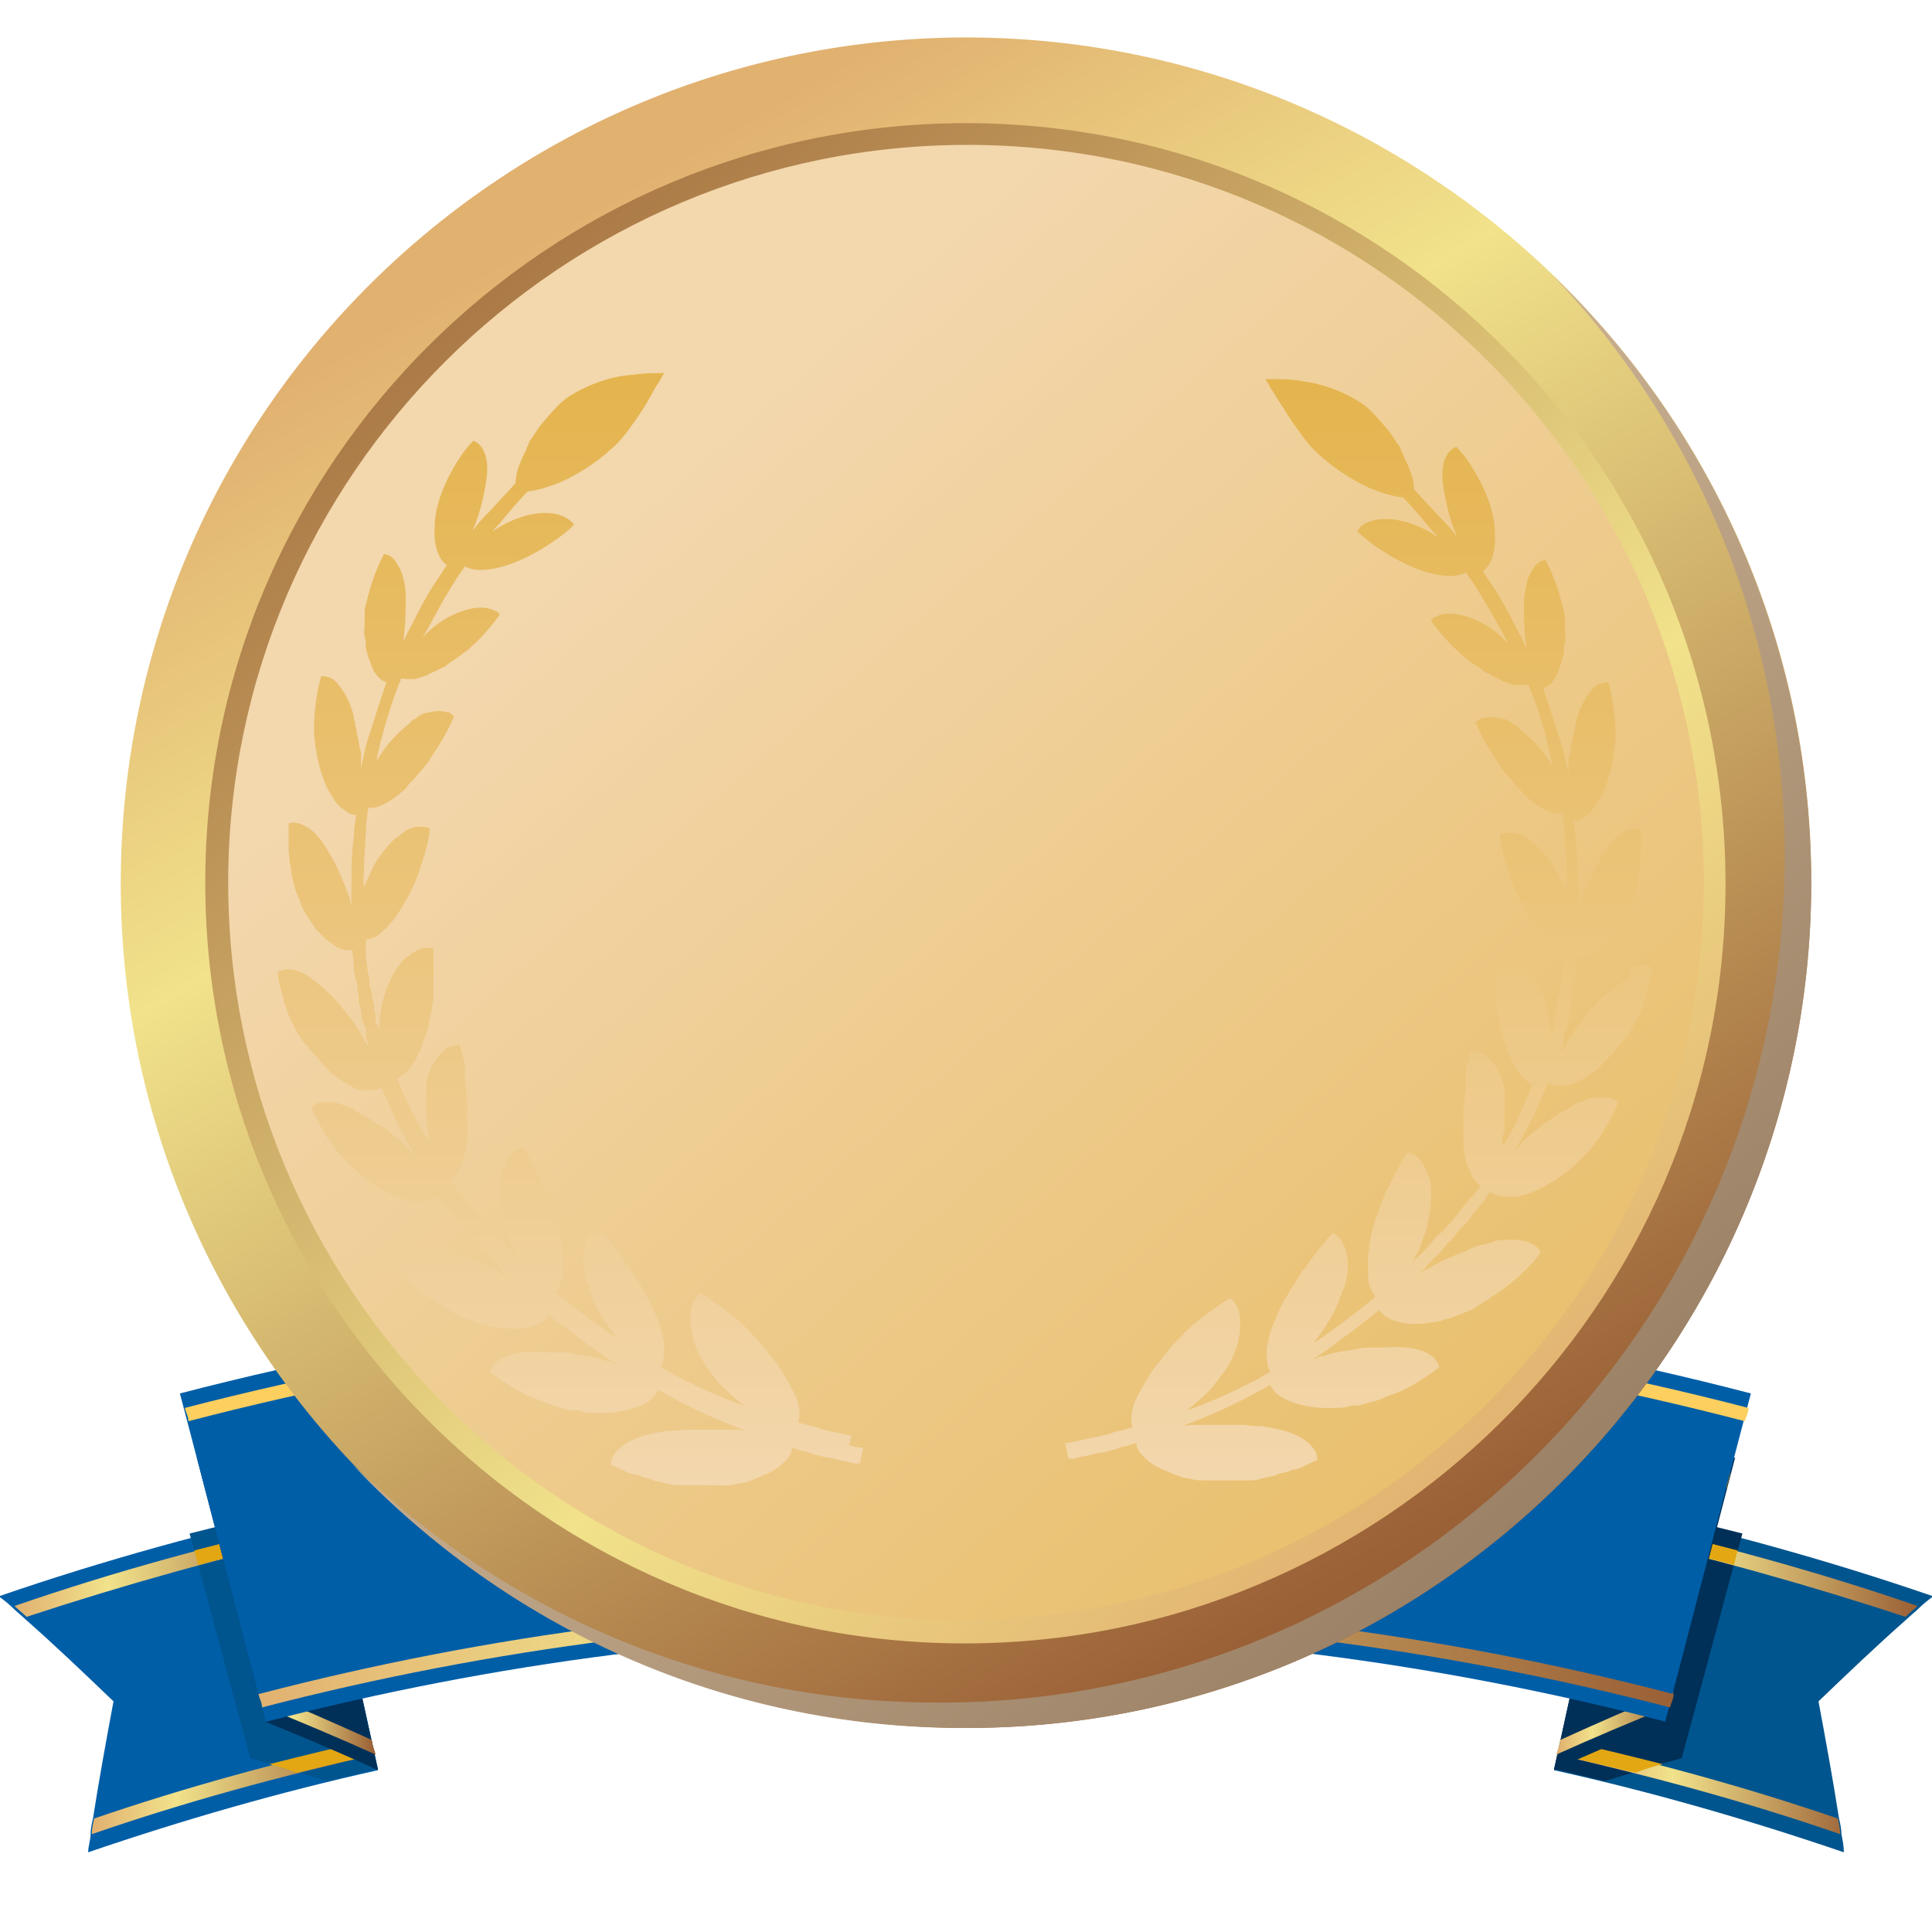 <?xml version="1.0" encoding="UTF-8"?>
<svg id="a" xmlns="http://www.w3.org/2000/svg" version="1.1" xmlns:xlink="http://www.w3.org/1999/xlink" viewBox="0 0 160 160">
  <!-- Generator: Adobe Illustrator 29.6.1, SVG Export Plug-In . SVG Version: 2.1.1 Build 9)  -->
  <defs>
    <style>
      .st0 {
        fill: url(#_名称未設定グラデーション_57);
      }

      .st1 {
        fill: url(#_名称未設定グラデーション_5);
      }

      .st2 {
        fill: url(#_名称未設定グラデーション_55);
      }

      .st3 {
        fill: url(#_名称未設定グラデーション_6);
      }

      .st4 {
        fill: url(#_名称未設定グラデーション_2);
      }

      .st5 {
        fill: url(#_名称未設定グラデーション_51);
      }

      .st6 {
        fill: url(#_名称未設定グラデーション);
      }

      .st7 {
        fill: url(#_名称未設定グラデーション_52);
      }

      .st8 {
        fill: #b67f00;
      }

      .st9 {
        fill: #fccf5e;
      }

      .st10 {
        fill: url(#_名称未設定グラデーション_8);
      }

      .st11 {
        fill: url(#_名称未設定グラデーション_4);
      }

      .st12 {
        fill: url(#_名称未設定グラデーション_3);
      }

      .st13 {
        fill: #00558e;
      }

      .st14 {
        fill: #005ea7;
      }

      .st15 {
        fill: url(#_名称未設定グラデーション_54);
      }

      .st16 {
        fill: #e2a713;
      }

      .st17 {
        fill: url(#_名称未設定グラデーション_7);
      }

      .st18 {
        fill: url(#_名称未設定グラデーション_9);
      }

      .st19 {
        fill: url(#_名称未設定グラデーション_53);
      }

      .st20 {
        fill: url(#_名称未設定グラデーション_56);
      }

      .st21 {
        fill: #003058;
      }
    </style>
    <linearGradient id="_名称未設定グラデーション_5" data-name="名称未設定グラデーション 5" x1="1.2" y1="32.1" x2="27" y2="32.1" gradientTransform="translate(0 162) scale(1 -1)" gradientUnits="userSpaceOnUse">
      <stop offset="0" stop-color="#e1b170"/>
      <stop offset=".3" stop-color="#f1e28b"/>
      <stop offset="1" stop-color="#9a6036"/>
    </linearGradient>
    <linearGradient id="_名称未設定グラデーション_51" data-name="名称未設定グラデーション 5" x1="7.6" y1="14.1" x2="31" y2="14.1" xlink:href="#_名称未設定グラデーション_5"/>
    <linearGradient id="_名称未設定グラデーション_52" data-name="名称未設定グラデーション 5" x1="21.4" y1="19.3" x2="31" y2="19.3" xlink:href="#_名称未設定グラデーション_5"/>
    <linearGradient id="_名称未設定グラデーション_53" data-name="名称未設定グラデーション 5" x1="133" x2="158.8" xlink:href="#_名称未設定グラデーション_5"/>
    <linearGradient id="_名称未設定グラデーション_54" data-name="名称未設定グラデーション 5" x1="131.9" y1="14.1" x2="153.8" y2="14.1" xlink:href="#_名称未設定グラデーション_5"/>
    <linearGradient id="_名称未設定グラデーション_55" data-name="名称未設定グラデーション 5" x1="129" y1="19.3" x2="138.6" y2="19.3" xlink:href="#_名称未設定グラデーション_5"/>
    <linearGradient id="_名称未設定グラデーション_56" data-name="名称未設定グラデーション 5" x1="21.4" y1="24.9" x2="138.6" y2="24.9" xlink:href="#_名称未設定グラデーション_5"/>
    <linearGradient id="_名称未設定グラデーション" data-name="名称未設定グラデーション" x1="8.5" y1="153.1" x2="130.8" y2="18.1" gradientTransform="translate(.7 155) rotate(.2) scale(1 -1)" gradientUnits="userSpaceOnUse">
      <stop offset="0" stop-color="#eaba70"/>
      <stop offset="0" stop-color="#e9df8e"/>
      <stop offset=".2" stop-color="#957b60"/>
      <stop offset=".4" stop-color="#f6ddbb"/>
      <stop offset=".5" stop-color="#957b60"/>
      <stop offset=".5" stop-color="#f4dcb6"/>
      <stop offset=".6" stop-color="#f7e2c7"/>
      <stop offset=".6" stop-color="#efe7b0"/>
      <stop offset=".7" stop-color="#f6dfbf"/>
      <stop offset=".7" stop-color="#f3d9b1"/>
      <stop offset=".8" stop-color="#957b60"/>
      <stop offset=".9" stop-color="#f3d6a9"/>
      <stop offset="1" stop-color="#f1d3a5"/>
    </linearGradient>
    <linearGradient id="_名称未設定グラデーション_2" data-name="名称未設定グラデーション 2" x1="38.7" y1="119.8" x2="123.2" y2="26.5" gradientTransform="translate(.7 155) rotate(.2) scale(1 -1)" gradientUnits="userSpaceOnUse">
      <stop offset="0" stop-color="#f6ddbb"/>
      <stop offset="1" stop-color="#957b60"/>
    </linearGradient>
    <linearGradient id="_名称未設定グラデーション_3" data-name="名称未設定グラデーション 3" x1="113.4" y1="32.9" x2="35.7" y2="128.7" gradientTransform="translate(.7 155) rotate(.2) scale(1 -1)" gradientUnits="userSpaceOnUse">
      <stop offset="0" stop-color="#f6ddbb"/>
      <stop offset="1" stop-color="#957b60"/>
    </linearGradient>
    <linearGradient id="_名称未設定グラデーション_4" data-name="名称未設定グラデーション 4" x1="56.4" y1="100.8" x2="142.2" y2="3.9" gradientTransform="translate(.7 155) rotate(.2) scale(1 -1)" gradientUnits="userSpaceOnUse">
      <stop offset="0" stop-color="#f3d7ad"/>
      <stop offset="1" stop-color="#eaba70"/>
    </linearGradient>
    <linearGradient id="_名称未設定グラデーション_57" data-name="名称未設定グラデーション 5" x1="46.8" y1="137.3" x2="112.3" y2="25.1" gradientTransform="translate(.7 155) rotate(.2) scale(1 -1)" xlink:href="#_名称未設定グラデーション_5"/>
    <linearGradient id="_名称未設定グラデーション_6" data-name="名称未設定グラデーション 6" x1="30.1" y1="136.1" x2="132.6" y2="23.1" gradientTransform="translate(.7 155) rotate(.2) scale(1 -1)" gradientUnits="userSpaceOnUse">
      <stop offset="0" stop-color="#f6ddbb"/>
      <stop offset="1" stop-color="#957b60"/>
    </linearGradient>
    <linearGradient id="_名称未設定グラデーション_7" data-name="名称未設定グラデーション 7" x1="120.6" y1="30.8" x2="26.5" y2="146.9" gradientTransform="translate(.7 155) rotate(.2) scale(1 -1)" gradientUnits="userSpaceOnUse">
      <stop offset="0" stop-color="#e1b170"/>
      <stop offset=".3" stop-color="#f1e28b"/>
      <stop offset="1" stop-color="#9a6036"/>
    </linearGradient>
    <linearGradient id="_名称未設定グラデーション_8" data-name="名称未設定グラデーション 8" x1="51.6" y1="113.1" x2="155.5" y2="-4.4" gradientTransform="translate(.7 155) rotate(.2) scale(1 -1)" gradientUnits="userSpaceOnUse">
      <stop offset="0" stop-color="#f3d7ad"/>
      <stop offset="1" stop-color="#e4b44e"/>
    </linearGradient>
    <linearGradient id="_名称未設定グラデーション_9" data-name="名称未設定グラデーション 9" x1="80" y1="38.9" x2="80" y2="130.3" gradientTransform="translate(0 162) scale(1 -1)" gradientUnits="userSpaceOnUse">
      <stop offset="0" stop-color="#f3d7ad"/>
      <stop offset="1" stop-color="#e4b44e"/>
    </linearGradient>
  </defs>
  <g>
    <g>
      <path class="st14" d="M26.4,124.5c1.6,7.3,3.3,14.7,4.9,22.1-8.1,1.8-16.1,4.1-24,6.8,0-.5.2-1,.2-1.5,0-.4.1-.9.2-1.3.5-3.2,1.1-6.5,1.7-9.7-2.4-2.3-4.8-4.6-7.3-6.8-.3-.3-.7-.6-1-.9-.4-.4-.8-.7-1.2-1,8.7-3,17.5-5.4,26.4-7.4h0Z"/>
      <path class="st13" d="M20.7,145.6c2.2.6,4.3,1.3,6.4,1.9,1.4-.3,2.8-.7,4.2-1-1.6-7.4-3.3-14.7-4.9-22.1-3.6.8-7.1,1.7-10.7,2.6,1.7,6.2,3.3,12.3,5,18.5h0Z"/>
      <g>
        <path class="st1" d="M26.7,125.8c0,.4.2.8.3,1.2-8.3,1.9-16.6,4.2-24.8,6.9-.3-.3-.7-.6-1-.9,8.4-2.9,16.9-5.2,25.5-7.1h0Z"/>
        <path class="st5" d="M30.8,144.1c0,.4.2.8.3,1.2-7.9,1.8-15.7,3.9-23.5,6.6,0-.4.1-.9.2-1.3,7.6-2.6,15.3-4.7,23-6.4h0Z"/>
        <g>
          <path class="st16" d="M24.6,146.8c2.1-.5,4.2-1,6.4-1.5,0-.4-.2-.8-.3-1.2-2.8.6-5.6,1.3-8.4,2,.8.2,1.5.4,2.2.7Z"/>
          <path class="st16" d="M16.4,129.6c3.5-.9,7-1.8,10.6-2.6,0-.4-.2-.8-.3-1.2-3.5.8-7.1,1.7-10.6,2.6.1.4.2.8.3,1.2Z"/>
        </g>
      </g>
      <g>
        <path class="st21" d="M26.4,124.5c1.6,7.3,3.3,14.7,4.9,22.1-3-1.4-6.1-2.7-9.3-4-1.9-7.3-3.8-14.6-5.7-21.9,3.4,1.2,6.8,2.5,10.1,3.8h0Z"/>
        <g>
          <path class="st7" d="M30.8,144.1c0,.4.2.8.3,1.2-3.1-1.4-6.2-2.7-9.4-4-.1-.4-.2-.8-.3-1.2,3.2,1.2,6.3,2.6,9.4,4Z"/>
          <path class="st8" d="M26.7,125.8c0,.4.2.8.3,1.2-3.3-1.3-6.6-2.6-10-3.8-.1-.4-.2-.8-.3-1.2,3.4,1.2,6.8,2.5,10.1,3.8h0Z"/>
        </g>
      </g>
    </g>
    <g>
      <path class="st13" d="M133.6,124.5c-1.6,7.3-3.3,14.7-4.9,22.1,8.1,1.8,16.1,4.1,24,6.8,0-.5-.1-1-.2-1.5,0-.4-.1-.9-.2-1.3-.5-3.2-1.1-6.5-1.7-9.7,2.4-2.3,4.8-4.6,7.3-6.8.3-.3.7-.6,1-.9.4-.4.8-.7,1.2-1-8.7-3-17.5-5.4-26.4-7.4h0Z"/>
      <path class="st21" d="M139.3,145.6c-2.2.6-4.3,1.3-6.4,1.9-1.4-.3-2.8-.7-4.2-1,1.6-7.4,3.3-14.7,4.9-22.1,3.6.8,7.1,1.7,10.7,2.6-1.7,6.2-3.3,12.3-5,18.5h0Z"/>
      <g>
        <path class="st19" d="M133.3,125.8c0,.4-.2.8-.3,1.2,8.3,1.9,16.6,4.2,24.8,6.9.3-.3.7-.6,1-.9-8.4-2.9-16.9-5.2-25.5-7.1h0Z"/>
        <path class="st15" d="M129.2,144.1c0,.4-.2.8-.3,1.2,7.9,1.8,15.7,3.9,23.5,6.6,0-.4-.1-.9-.2-1.3-7.6-2.6-15.3-4.7-23-6.4h0Z"/>
        <g>
          <path class="st16" d="M135.4,146.8c-2.1-.5-4.2-1-6.4-1.5,0-.4.2-.8.3-1.2,2.8.6,5.6,1.3,8.4,2-.8.2-1.5.4-2.2.7Z"/>
          <path class="st16" d="M143.6,129.6c-3.5-.9-7-1.8-10.6-2.6,0-.4.2-.8.3-1.2,3.6.8,7.1,1.7,10.6,2.6-.1.4-.2.8-.3,1.2Z"/>
        </g>
      </g>
      <g>
        <path class="st21" d="M133.6,124.5c-1.6,7.3-3.3,14.7-4.9,22.1,3-1.4,6.1-2.7,9.3-4,1.9-7.3,3.8-14.6,5.7-21.9-3.4,1.2-6.8,2.5-10.1,3.8h0Z"/>
        <g>
          <path class="st2" d="M129.2,144.1c0,.4-.2.8-.3,1.2,3.1-1.4,6.2-2.7,9.4-4,.1-.4.2-.8.3-1.2-3.2,1.2-6.3,2.6-9.4,4h0Z"/>
          <path class="st8" d="M133.3,125.8c0,.4-.2.8-.3,1.2,3.3-1.3,6.6-2.6,10-3.8.1-.4.2-.8.3-1.2-3.4,1.2-6.8,2.5-10.1,3.8h0Z"/>
        </g>
      </g>
    </g>
    <path class="st14" d="M138,142.6c-38-9.9-78-9.9-116,0-2.4-9.1-4.7-18.1-7.1-27.2,42.7-11.1,87.5-11.1,130.1,0-2.4,9.1-4.7,18.1-7.1,27.2Z"/>
    <g>
      <path class="st9" d="M144.5,117.7c-42.3-11-86.7-11-128.9,0,0-.4-.2-.7-.3-1.1,42.5-11,87.1-11,129.5,0,0,.4-.2.7-.3,1.1Z"/>
      <path class="st20" d="M138.3,141.4c-38.2-9.9-78.4-9.9-116.6,0,0-.4-.2-.7-.3-1.1,38.4-10,78.8-10,117.2,0,0,.4-.2.7-.3,1.1h0Z"/>
    </g>
  </g>
  <g>
    <g>
      <path class="st6" d="M79.8,137.8c-31.9-.1-57.7-26.2-57.5-58,.1-31.9,26.2-57.7,58-57.5,31.8.1,57.7,26.2,57.5,58-.1,31.9-26.2,57.7-58,57.5Z"/>
      <path class="st4" d="M120.1,38.5c9.9,10.4,16,24.5,15.9,40-.1,31.9-26.2,57.7-58,57.5-15.5,0-29.5-6.2-39.9-16.2,10.5,11,25.3,18,41.6,18,31.9.1,57.9-25.7,58-57.5,0-16.4-6.7-31.2-17.7-41.8h0Z"/>
      <path class="st12" d="M79.8,131.9c-28.6-.1-51.8-23.5-51.7-52.2.1-28.6,23.5-51.8,52.2-51.7,28.6.1,51.8,23.5,51.7,52.2s-23.5,51.8-52.2,51.7h0Z"/>
      <path class="st11" d="M79.8,130.4c-27.8-.1-50.3-22.8-50.2-50.6.1-27.8,22.8-50.3,50.6-50.2,27.8.1,50.3,22.8,50.2,50.6-.1,27.8-22.8,50.3-50.6,50.2Z"/>
    </g>
    <g>
      <path class="st0" d="M79.7,143.1c-38.6-.2-69.9-31.7-69.7-70.3C10.2,34.2,41.7,3,80.3,3.1c38.6.2,69.9,31.7,69.7,70.3-.2,38.6-31.7,69.9-70.3,69.7Z"/>
      <path class="st3" d="M128.6,22.8c12,12.6,19.3,29.7,19.2,48.5-.2,38.6-31.7,69.9-70.3,69.7-18.8,0-35.8-7.6-48.3-19.7,12.7,13.4,30.6,21.8,50.5,21.8,38.6.2,70.1-31.1,70.3-69.7,0-19.8-8.1-37.8-21.4-50.6Z"/>
      <path class="st17" d="M79.7,136.1c-34.7-.1-62.8-28.5-62.7-63.2.1-34.7,28.5-62.8,63.2-62.7,34.7.1,62.8,28.5,62.7,63.2-.1,34.7-28.5,62.8-63.2,62.7h0Z"/>
      <path class="st10" d="M79.7,134.2c-33.7-.1-60.9-27.7-60.8-61.3S46.6,11.9,80.3,12c33.7.1,60.9,27.6,60.8,61.3s-27.7,60.9-61.3,60.8Z"/>
    </g>
    <path class="st18" d="M70.3,119.7c.8.2,1.2.2,1.2.2l-.3,1.3s0,0-.3,0c-.2,0-.5-.1-.9-.2h0c-.4,0-.8-.2-1.4-.3h0c-.3,0-.6-.1-.9-.2h0c-.3,0-.6-.2-1-.3h0c-.3,0-.7-.2-1.1-.3,0,.5-.4,1-.9,1.4-.3.3-.8.6-1.3.8-.5.2-1.1.5-1.8.7-.4,0-.8.2-1.3.2-.2,0-.5,0-.7,0-.2,0-.5,0-.7,0-.5,0-1,0-1.4,0-.2,0-.5,0-.7,0-.2,0-.5,0-.7,0-.5,0-1-.2-1.5-.3-.2,0-.5-.1-.7-.2s-.5-.1-.7-.2-.5-.2-.7-.2c-.1,0-.2,0-.3-.1-.1,0-.2,0-.3-.1-.4-.2-.9-.4-1.3-.6,0-.7.5-1.3,1.3-1.8.8-.5,1.9-.8,3.4-1,.4,0,.8,0,1.3-.1.4,0,.9,0,1.3,0,.9,0,1.8,0,2.7,0,.4,0,.8,0,1.2.1,0,0,0,0,0,0h0c-1.9-.7-4-1.6-6.2-2.8h0c-.4-.2-.7-.4-1.1-.6-.2.4-.5.8-1,1.1-.7.4-1.8.7-3.1.8-.4,0-.8,0-1.2,0s-.8,0-1.3-.2c-.1,0-.2,0-.3,0s-.2,0-.3,0c-.2,0-.4-.1-.7-.2-.4-.1-.9-.2-1.3-.4-.4-.2-.8-.3-1.3-.5s-.8-.4-1.2-.6c-.8-.5-1.5-.9-2.2-1.5.4-1.3,2.1-1.8,4.8-1.6.2,0,.4,0,.6,0s.4,0,.6,0c.4,0,.8.1,1.2.2.2,0,.4,0,.6.1.2,0,.4,0,.6.1.4,0,.8.2,1.2.3.3,0,.6.2.9.3-.8-.5-1.6-1.1-2.5-1.7-1-.8-2.1-1.6-3.1-2.4-.7.9-2.2,1.4-4.5,1-.4,0-.8-.2-1.2-.3-.2,0-.4-.1-.6-.2-.2,0-.4-.2-.6-.2-.4-.2-.8-.3-1.2-.6l-.3-.2c0,0-.2-.1-.3-.2-.2-.1-.4-.2-.6-.4-.4-.2-.8-.5-1.2-.8-.4-.3-.7-.6-1.1-.9-.2-.2-.3-.3-.5-.5-.2-.2-.3-.3-.5-.5-.3-.3-.6-.7-.8-1,.3-.6,1-.9,1.8-1s.9,0,1.5,0c.3,0,.5,0,.8.2s.6.2.9.2c.4.1.8.2,1.1.4s.8.3,1.2.5c.4.2.8.3,1.1.5.4.2.8.4,1.1.6.2,0,.4.2.5.3.1,0,.2.1.3.2-.3-.3-.6-.5-.8-.8h0c-.3-.3-.5-.6-.8-.8h0c-.3-.3-.5-.6-.8-.9-.1-.2-.3-.3-.4-.4h0c-.1-.2-.3-.3-.4-.5h0c-.2-.3-.5-.6-.8-.9h0c-.2-.2-.3-.3-.4-.5h0c-.1-.2-.2-.3-.4-.5s-.2-.3-.4-.5l-.2-.2h0c0,0-.1-.2-.2-.3h0c-.1-.2-.3-.4-.4-.6-.3.2-.8.4-1.3.4-.2,0-.4,0-.6,0-.2,0-.5,0-.7-.1-.5-.1-1-.3-1.6-.6-1.3-.6-2.7-1.7-3.8-2.9-.3-.3-.6-.7-.8-1s-.5-.7-.7-1c-.2-.4-.4-.7-.6-1.1-.2-.4-.4-.7-.5-1.1.2-.2.5-.4.8-.4.3,0,.7,0,1,0s.8.2,1.3.4c.2,0,.5.2.7.4.2.1.5.3.8.4.3.2.6.4.9.6s.3.2.5.3c.1.1.3.2.4.3.3.2.6.5.9.7.3.3.6.5.8.8.2.2.3.3.5.5,0-.1-.1-.2-.2-.3l-.3-.5-.3-.6c-.2-.4-.4-.7-.6-1.1h0c-.5-1-.9-2-1.4-3.1-.4.2-.8.2-1.4.2-.2,0-.4,0-.6-.1-.2,0-.4-.2-.6-.3-.4-.2-.9-.5-1.4-.9-.1-.1-.3-.2-.4-.4-.1-.1-.3-.3-.4-.4-.3-.3-.5-.6-.8-.9,0,0-.1-.2-.2-.2,0,0-.1-.2-.2-.2-.1-.2-.2-.3-.4-.5-.2-.3-.5-.7-.7-1.1-.2-.4-.4-.8-.6-1.2,0-.2-.2-.4-.2-.6s-.2-.4-.2-.6c-.1-.4-.2-.8-.3-1.2s-.2-.8-.2-1.2c.5-.3,1.2-.3,1.9,0,.7.3,1.5,1,2.4,1.8.5.5,1,1.1,1.5,1.7.1.2.2.3.4.5.1.2.2.3.3.5.2.3.4.6.6,1,.1.2.2.4.4.6v-.3c-.1,0-.2-.3-.2-.3h0c0-.1,0-.2,0-.3h0v-.6c-.1,0-.3-.6-.3-.6h0c0-.2-.1-.4-.1-.6h0c0-.4-.2-.8-.2-1.2h0c0-.2,0-.4-.1-.6h0v-.6c-.2-.4-.2-.8-.3-1.2h0c0-.4,0-.8-.1-1.2h0c0-.2,0-.3,0-.4-.4,0-.8,0-1.2-.2-.3-.2-.6-.4-1-.7-.2-.2-.3-.3-.5-.5,0,0-.2-.2-.3-.3,0,0-.2-.2-.2-.3-.2-.3-.4-.6-.6-.9s-.2-.3-.3-.5-.2-.3-.2-.5c-.1-.3-.3-.7-.4-1-.1-.3-.2-.7-.3-1.1,0-.2-.1-.4-.1-.6,0-.2,0-.4-.1-.6,0-.4-.1-.8-.1-1.1,0-.8,0-1.5,0-2.2.5-.2,1.1,0,1.7.4.6.4,1.2,1.2,1.7,2.1.7,1.1,1.2,2.5,1.7,3.8,0,.1,0,.3.1.4,0-.3,0-.5,0-.8h0v-.3c0-1.5,0-3,.2-4.5h0c0-.6.1-1.2.2-1.8-.4,0-.7-.2-1.1-.5-.3-.2-.6-.5-.8-.9-.3-.4-.5-.8-.7-1.3-.5-1.2-.8-2.7-.9-4.3,0-1.5.2-3.1.6-4.5.6,0,1.1.2,1.5.8.5.6.9,1.4,1.2,2.5,0,.2,0,.3.1.5,0,.2,0,.3.1.5,0,.3.1.7.2,1,0,.3.1.7.2,1,0,.2,0,.3,0,.5,0,.2,0,.3,0,.5,0,.2,0,.3,0,.4.2-1.2.5-2.4.9-3.5h0c.4-1.3.8-2.5,1.2-3.7-.3-.1-.6-.3-.8-.6-.2-.2-.4-.6-.5-1-.2-.4-.3-.8-.4-1.3,0-.3,0-.6-.1-.9s0-.7,0-1c0-.3,0-.7,0-1,0-.3.1-.7.2-1,.3-1.3.8-2.7,1.4-3.8.5,0,.9.4,1.2,1,.2.3.3.6.4,1s.2.9.2,1.3c0,1.2,0,2.5-.2,3.8,0,0,0,.1,0,.2,0-.2.2-.4.3-.7.6-1.1,1.1-2.2,1.7-3.2h0c.5-.9,1.1-1.7,1.6-2.5-.7-.5-1.1-1.6-1-3.2,0-1.2.4-2.5,1-3.8.6-1.2,1.3-2.4,2.2-3.3.5.2.8.6,1,1.2s.2,1.5,0,2.5c-.2,1.2-.5,2.4-1,3.6,0,0,0,0,0,.1.4-.6.9-1.1,1.3-1.5.9-1,1.7-1.8,2.2-2.4,0-.9.4-1.8.9-2.8,0-.2.2-.3.2-.5s.2-.3.3-.5c.2-.3.4-.6.6-.9.5-.6,1-1.2,1.6-1.8.7-.7,1.7-1.2,2.6-1.6,1-.4,2-.7,2.9-.8s1.7-.2,2.3-.2c.6,0,.9,0,.9,0,0,0-.2.3-.4.7-.3.4-.6,1-1,1.7s-.9,1.4-1.4,2.1c-.5.7-1,1.3-1.6,1.8-1.3,1.2-2.8,2.1-4.1,2.7-1,.4-1.9.7-2.8.8,0,0,0,0,0,0h0c-.5.5-1.3,1.4-2.2,2.5-.2.3-.5.5-.7.8,1-.7,2.2-1.2,3.2-1.4,1.5-.3,2.6,0,3.2.5s.2.3.3.4c-.7.7-1.7,1.4-2.7,2s-2.1,1.1-3.1,1.4c-1.4.4-2.5.4-3.2,0,0,0-.1.2-.2.3h0c-.6.8-1.1,1.7-1.7,2.7h0c-.5.9-1,1.9-1.6,2.9.8-.9,1.8-1.6,2.8-2,1.4-.6,2.5-.6,3.2-.2.2,0,.3.2.4.3-.6.8-1.3,1.7-2.2,2.5-.2.2-.4.4-.7.6s-.5.4-.7.5c-.2.2-.5.3-.7.5-.2.2-.5.3-.7.4-.3.2-.7.3-1,.5-.3.1-.6.2-.9.3-.5.1-.9,0-1.3,0,0,0,0,.2-.1.3h0c-.5,1.2-.9,2.5-1.3,3.9h0c-.2.8-.5,1.7-.6,2.6,0,0,0,0,0,0,.7-1.2,1.6-2.2,2.6-3,0,0,.2-.1.2-.2s.2-.1.2-.2c.2,0,.3-.2.5-.3.3-.2.6-.3.9-.3.6-.2,1.1-.1,1.5,0,.2,0,.3.2.5.3-.4,1-1,2.1-1.7,3.1-.2.3-.3.5-.5.8-.2.2-.4.5-.6.7-.2.2-.4.5-.6.7-.2.2-.4.4-.6.7-1.2,1.1-2.3,1.7-3.1,1.6-.1.7-.2,1.4-.2,2.2-.1,1.4-.2,2.9-.2,4.4v.2s0,0,0-.1v-.2c0,0,.2-.2.2-.2,0-.2.1-.3.2-.5.1-.3.3-.6.4-.9.3-.6.7-1.1,1.1-1.6.3-.3.5-.6.8-.8.3-.2.5-.4.8-.6.5-.3,1-.4,1.5-.3.2,0,.4,0,.5.2-.1,1.1-.5,2.3-.9,3.5-.4,1.2-1,2.3-1.7,3.4-.2.3-.5.7-.7.9-.2.3-.5.5-.7.7-.4.4-.9.6-1.3.6,0,.3,0,.6,0,.9h0c0,.4,0,.8.1,1.2,0,.4.1.8.2,1.2v.6c.1.2.2.4.2.6,0,.4.2.8.2,1.2h0c0,.2,0,.3.1.6h0v.6c.1,0,.3.6.3.6h0c0,0,0,.2,0,.2v-.3c0-1.5.4-3,1-4.2.2-.4.4-.8.7-1.1.1-.2.2-.3.3-.4s.2-.2.4-.3c.5-.4,1-.7,1.5-.7.2,0,.4,0,.6,0,0,.1,0,.3,0,.4v.2c0,0,0,.2,0,.2,0,.3,0,.6,0,.9,0,.2,0,.3,0,.5,0,.2,0,.3,0,.5,0,.3,0,.7,0,1s0,.7-.1,1c0,.3-.1.7-.2,1,0,.2,0,.3-.1.5,0,.2,0,.3-.1.5,0,.3-.2.6-.3.9-.5,1.7-1.3,2.8-2.2,3.2.4,1.1.9,2.2,1.5,3.3.2.4.4.7.6,1.1h0l.3.5.2.2c0,0,0-.2,0-.3,0-.4-.1-.7-.2-1.1,0-.2,0-.4,0-.6s0-.4,0-.6c0-.4,0-.7,0-1.1,0-.2,0-.3,0-.5,0-.2,0-.3,0-.5.2-.9.5-1.6.9-2.1.4-.5.8-.9,1.3-1,.2,0,.4-.1.6-.1,0,.1,0,.3.1.4,0,.1,0,.3.1.4,0,.3.2.6.2.9,0,0,0,.2,0,.2,0,0,0,.2,0,.2,0,.2,0,.3,0,.5,0,.3,0,.7.1,1,0,.3,0,.7.1,1,0,.2,0,.3,0,.5,0,.2,0,.3,0,.5,0,.3,0,.7,0,1,0,.2,0,.3,0,.5,0,.2,0,.3,0,.5,0,.9-.2,1.7-.5,2.3-.2.6-.5,1.1-.9,1.3.2.3.4.6.6.9h0c0,0,.1.2.2.2l.2.2c.1.2.2.3.4.5.1.2.2.3.4.5h0c.1.2.2.3.3.4h0c.2.3.5.6.8.9.1.2.2.3.4.4.1.1.3.3.4.4.3.3.5.6.8.9.2.3.5.5.8.8h0c.1.1.2.2.3.3,0-.1-.2-.3-.2-.4-.2-.4-.4-.7-.5-1.1-.1-.4-.3-.8-.4-1.1-.2-.7-.3-1.5-.4-2.2,0-.2,0-.5,0-.7s0-.4,0-.7c0-.4.1-.8.3-1.1.2-.7.6-1.2,1-1.5.2-.1.4-.2.6-.3.2.3.4.5.5.8.2.3.3.6.5.9s.3.6.5.9v.2c.1,0,.2.2.2.2,0,.2.2.3.2.5.1.3.3.7.4,1s.2.7.4,1.1c.2.7.4,1.4.5,2.1,0,.2,0,.5.1.7,0,.2,0,.4,0,.7,0,.4,0,.8,0,1.2,0,.7-.3,1.3-.6,1.7h0c1,.9,2.1,1.7,3.2,2.5h0c.6.4,1.2.9,1.9,1.3-.1-.1-.2-.3-.3-.4-.2-.3-.5-.7-.7-1-.2-.3-.4-.7-.6-1s-.3-.7-.5-1.1c0-.2-.1-.3-.2-.5,0-.2-.1-.4-.2-.5-.5-1.9-.3-3.4.4-4.2.2-.2.3-.3.5-.4.1.1.2.2.3.3.1.1.2.2.3.4.2.2.5.5.7.8.1.1.2.3.3.4.1.1.2.3.3.4.2.3.4.6.7.9,0,.2.2.3.3.5,0,.2.2.3.3.5.2.3.4.6.6,1,.4.6.7,1.3,1,2,.4.9.6,1.7.7,2.5,0,.7,0,1.3-.3,1.8h0c.4.2.8.5,1.2.7h0c2,1,3.9,1.9,5.7,2.5-.2-.1-.3-.3-.5-.4-.3-.3-.7-.6-1-.9l-.2-.2c0,0-.2-.2-.2-.2-.2-.2-.3-.3-.4-.5-.3-.3-.5-.7-.8-1-.2-.3-.4-.7-.6-1-.1-.2-.2-.5-.3-.7,0-.2-.2-.4-.2-.7-.1-.4-.2-.8-.2-1.2,0-.8,0-1.4.3-1.9.1-.2.3-.4.5-.6.6.3,1.2.8,1.8,1.2.3.2.6.5.9.7.3.2.6.5.9.8.2.1.3.3.4.4s.3.3.4.4c.3.3.6.6.8.9.1.2.3.3.4.5.1.2.2.3.4.5.2.3.5.6.7,1,.6.9,1,1.7,1.3,2.4.2.7.3,1.4.1,1.9,0,0,0,0,0,0,.4.1.7.2,1.1.3h0c.3,0,.6.2,1,.3h0c.3,0,.6.2.9.2h0c.5.1,1,.2,1.4.3h0ZM35.3,50.1h0ZM33.6,53.2h0ZM48.6,111.4h0ZM29,69.7h0ZM134.9,81c-.7.3-1.5,1-2.4,1.8-.5.5-1,1.1-1.5,1.7-.1.2-.2.3-.4.5-.1.2-.2.3-.3.5-.2.3-.4.6-.6,1-.1.2-.2.4-.4.6v-.3c.1,0,.2-.3.2-.3h0c0-.1,0-.2,0-.3h0v-.6c.1,0,.3-.6.3-.6h0c0-.2.1-.4.1-.6h0c0-.4.2-.8.2-1.2h0c0-.2,0-.4.1-.6h0v-.6c.2-.4.2-.8.3-1.2h0c0-.4,0-.8.1-1.2h0c0-.2,0-.3,0-.4.4,0,.8,0,1.2-.2.3-.2.6-.4,1-.7.2-.2.3-.3.5-.5,0,0,.2-.2.3-.3,0,0,.2-.2.2-.3.2-.3.4-.6.6-.9s.2-.3.3-.5.2-.3.2-.5c.1-.3.3-.7.4-1,.1-.3.2-.7.3-1.1,0-.2.1-.4.1-.6,0-.2,0-.4.1-.6,0-.4.1-.8.1-1.1,0-.8,0-1.5,0-2.2-.5-.2-1.1,0-1.7.4-.6.4-1.2,1.2-1.7,2.1-.7,1.1-1.2,2.5-1.7,3.8,0,.1,0,.3-.1.4,0-.3,0-.5,0-.8h0v-.3c0-1.5,0-3-.2-4.5h0c0-.6-.1-1.2-.2-1.8.4,0,.7-.2,1.1-.5.3-.2.6-.5.8-.9.3-.4.5-.8.7-1.3.5-1.2.8-2.7.9-4.3,0-1.5-.2-3.1-.6-4.5-.6,0-1.1.2-1.5.8-.5.6-.9,1.4-1.2,2.5,0,.2,0,.3-.1.5,0,.2,0,.3-.1.5,0,.3-.1.7-.2,1,0,.3-.1.7-.2,1,0,.2,0,.3,0,.5s0,.3,0,.5c0,.2,0,.3,0,.4-.2-1.2-.5-2.4-.9-3.5h0c-.4-1.3-.8-2.5-1.2-3.7.3-.1.6-.3.8-.6.2-.2.4-.6.5-1,.2-.4.3-.8.4-1.3,0-.3,0-.6.1-.9s0-.7,0-1c0-.3,0-.7,0-1,0-.3-.1-.7-.2-1-.3-1.3-.8-2.7-1.4-3.8-.5,0-.9.4-1.2,1-.2.3-.3.6-.4,1,0,.4-.2.9-.2,1.3,0,1.2,0,2.5.2,3.8,0,0,0,.1,0,.2,0-.2-.2-.4-.3-.7-.6-1.1-1.1-2.2-1.7-3.2h0c-.5-.9-1.1-1.7-1.6-2.5.7-.5,1.1-1.6,1-3.2,0-1.2-.4-2.5-1-3.8-.6-1.2-1.3-2.4-2.2-3.3-.5.2-.8.6-1,1.2s-.2,1.5,0,2.5c.2,1.2.5,2.4,1,3.6,0,0,0,0,0,.1-.4-.6-.9-1.1-1.3-1.5-.9-1-1.7-1.8-2.2-2.4,0-.9-.4-1.8-.9-2.8,0-.2-.2-.3-.2-.5s-.2-.3-.3-.5c-.2-.3-.4-.6-.6-.9-.5-.6-1-1.2-1.6-1.8-.7-.7-1.7-1.2-2.6-1.6-1-.4-2-.7-2.9-.8-.9-.2-1.7-.2-2.3-.2-.6,0-.9,0-.9,0,0,0,.2.3.4.7.3.4.6,1,1.1,1.7.4.7.9,1.4,1.4,2.1.5.7,1,1.3,1.6,1.8,1.3,1.2,2.8,2.1,4.1,2.7.9.4,1.9.7,2.8.8,0,0,0,0,0,0h0c.5.5,1.3,1.4,2.2,2.5.2.3.5.5.7.8-1-.7-2.2-1.2-3.2-1.4-1.5-.3-2.6,0-3.2.5-.1.1-.2.3-.3.4.7.7,1.7,1.4,2.7,2s2.1,1.1,3.1,1.4c1.4.4,2.5.4,3.2,0,0,0,.1.2.2.3.6.8,1.1,1.7,1.7,2.7h0c.5.9,1.1,1.9,1.6,2.9-.8-.9-1.8-1.6-2.8-2-1.4-.6-2.6-.6-3.2-.2-.2,0-.3.2-.4.3.6.8,1.3,1.7,2.2,2.5.2.2.4.4.7.6s.4.4.7.5c.2.2.5.3.7.5.2.2.5.3.7.4.3.2.7.3.9.5.3.1.6.2.9.3.5.1.9,0,1.3,0,0,0,0,.2.1.3h0c.5,1.2.9,2.5,1.3,3.9.2.8.4,1.7.6,2.6,0,0,0,0,0,0-.7-1.2-1.6-2.2-2.6-3,0,0-.2-.1-.2-.2s-.2-.1-.2-.2c-.2,0-.3-.2-.5-.3-.3-.2-.6-.3-.9-.3-.6-.2-1.1-.1-1.5,0-.2,0-.3.2-.5.3.4,1,1,2.1,1.7,3.1.2.3.3.5.5.8.2.3.4.5.6.7.2.2.4.5.6.7.2.2.4.4.6.7,1.2,1.1,2.3,1.7,3.2,1.6.1.7.2,1.4.2,2.2h0c.1,1.4.2,2.9.2,4.4v.2s0,0,0-.1v-.2c0,0-.2-.2-.2-.2,0-.2-.1-.3-.2-.5-.1-.3-.3-.6-.4-.9-.3-.6-.7-1.1-1.1-1.6-.3-.3-.5-.6-.8-.8-.3-.2-.6-.4-.8-.6-.5-.3-1-.4-1.5-.3-.2,0-.4,0-.6.2.1,1.1.5,2.3.9,3.5.4,1.2,1,2.3,1.7,3.4.2.3.5.7.7.9.2.3.5.5.7.7.4.4.9.6,1.3.6,0,.3,0,.6,0,.9h0c0,.4,0,.8-.1,1.2,0,.4-.1.8-.2,1.2v.6c-.1.2-.2.4-.2.6h0c0,.4-.2.8-.2,1.2h0c0,.2,0,.3-.1.6h0v.6c-.1,0-.3.6-.3.6h0c0,0,0,.2,0,.2v-.3c0-1.5-.4-3-1-4.2-.2-.4-.4-.8-.7-1.1-.1-.2-.2-.3-.3-.4-.1-.1-.2-.2-.4-.3-.5-.4-1-.7-1.5-.7-.2,0-.4,0-.6,0,0,.1,0,.3,0,.4v.2c0,0,0,.2,0,.2,0,.3,0,.6,0,.9,0,.2,0,.3,0,.5,0,.2,0,.3,0,.5,0,.3,0,.7,0,1,0,.3,0,.7.1,1,0,.3.1.7.2,1,0,.2,0,.3.1.5,0,.2,0,.3.1.5,0,.3.2.6.3.9.6,1.7,1.3,2.8,2.2,3.2-.4,1.1-.9,2.2-1.4,3.3-.2.4-.4.7-.6,1.1h0l-.3.5-.2.2c0,0,0-.2,0-.3,0-.4.1-.7.2-1.1,0-.2,0-.4,0-.6s0-.4,0-.6c0-.4,0-.7,0-1.1,0-.2,0-.3,0-.5,0-.2,0-.3,0-.5-.2-.9-.5-1.6-.9-2.1-.4-.5-.8-.9-1.3-1-.2,0-.4-.1-.6-.1,0,.1,0,.3-.1.4,0,.1,0,.3-.1.4,0,.3-.2.6-.2.9,0,0,0,.2,0,.2,0,0,0,.2,0,.2,0,.2,0,.3,0,.5,0,.3,0,.7-.1,1,0,.3,0,.7-.1,1,0,.2,0,.3,0,.5,0,.2,0,.3,0,.5,0,.3,0,.7,0,1,0,.2,0,.3,0,.5,0,.2,0,.3,0,.5,0,.9.2,1.7.5,2.3.2.6.6,1.1.9,1.3-.2.3-.4.6-.6.8,0,0-.1.2-.2.2l-.2.2c-.1.2-.2.3-.4.5-.1.2-.2.3-.4.5h0c-.1.2-.2.3-.3.4h0c-.2.3-.5.6-.8.9h0c-.1.2-.2.3-.4.4-.1.1-.3.3-.4.4-.3.3-.5.6-.8.9-.2.3-.5.5-.8.8-.1.1-.2.2-.3.3,0-.1.2-.3.2-.4.2-.4.4-.7.5-1.1.1-.4.3-.8.4-1.1.2-.7.3-1.5.4-2.2,0-.2,0-.5,0-.7s0-.4,0-.7c0-.4-.1-.8-.3-1.1-.2-.7-.6-1.2-1-1.5-.2-.1-.4-.2-.6-.3-.2.3-.4.5-.5.8-.2.3-.3.6-.5.9s-.3.6-.5.9v.2c-.1,0-.2.2-.2.2,0,.2-.2.3-.2.5-.1.3-.3.7-.4,1-.1.3-.2.7-.4,1.1-.2.7-.4,1.4-.5,2.1,0,.2,0,.5-.1.7,0,.2,0,.4,0,.7,0,.4,0,.8,0,1.2,0,.7.3,1.3.6,1.7h0c-1.1.9-2.1,1.7-3.2,2.5h0c-.6.4-1.2.9-1.9,1.3.1-.1.2-.3.3-.4.2-.3.5-.7.7-1,.2-.3.4-.7.6-1s.3-.7.5-1.1c0-.2.1-.3.2-.5,0-.2.1-.4.2-.5.6-1.9.3-3.4-.4-4.2-.2-.2-.3-.3-.5-.4-.1.1-.2.2-.3.3-.1.1-.2.2-.3.4-.2.2-.5.5-.7.8-.1.1-.2.3-.3.4-.1.1-.2.3-.3.4-.2.3-.4.6-.7.9,0,.2-.2.3-.3.5,0,.2-.2.3-.3.5-.2.3-.4.6-.6,1-.4.6-.7,1.3-1,2-.4.9-.6,1.7-.7,2.5,0,.7,0,1.3.3,1.8h0c-.4.2-.8.5-1.2.7h0c-2,1-3.9,1.9-5.7,2.5.2-.1.3-.3.5-.4.3-.3.7-.6,1-.9l.2-.2c0,0,.2-.2.2-.2.2-.2.3-.3.4-.5.3-.3.5-.7.8-1,.2-.3.4-.7.6-1,.1-.2.2-.5.3-.7,0-.2.2-.4.2-.7.1-.4.2-.8.2-1.2,0-.8,0-1.4-.3-1.9-.1-.2-.3-.4-.5-.6-.6.3-1.2.8-1.8,1.2-.3.2-.6.5-.9.7-.3.2-.6.5-.9.8-.2.1-.3.3-.4.4s-.3.3-.4.4c-.3.3-.6.6-.8.9-.1.2-.3.3-.4.5-.1.2-.2.3-.4.5-.2.3-.5.6-.7,1-.6.9-1,1.7-1.3,2.4-.2.7-.3,1.4-.1,1.9,0,0,0,0,0,0-.4.1-.7.2-1.1.3h0c-.3,0-.6.2-1,.3h0c-.3,0-.6.2-.9.2h0c-.5.1-1,.2-1.4.3h0c-.8.2-1.2.2-1.2.2l.3,1.3s0,0,.3,0c.2,0,.5-.1.9-.2h0c.4,0,.8-.2,1.4-.3h0c.3,0,.6-.1.9-.2h0c.3,0,.6-.2,1-.3h0c.3,0,.7-.2,1.1-.3,0,.5.4,1,.9,1.4.3.3.8.6,1.3.8.5.2,1.1.5,1.8.7.4,0,.8.2,1.3.2.2,0,.4,0,.7,0,.2,0,.5,0,.7,0,.5,0,.9,0,1.4,0,.2,0,.5,0,.7,0,.2,0,.5,0,.7,0,.5,0,1-.2,1.5-.3.2,0,.5-.1.7-.2s.5-.1.7-.2c.2,0,.5-.2.7-.2.1,0,.2,0,.3-.1.1,0,.2,0,.3-.1.4-.2.9-.4,1.3-.6,0-.7-.5-1.3-1.3-1.8-.8-.5-1.9-.8-3.4-1-.4,0-.8,0-1.3-.1-.4,0-.9,0-1.3,0-.9,0-1.8,0-2.7,0-.4,0-.8,0-1.2.1,0,0,0,0,0,0h0c1.9-.7,4-1.6,6.2-2.8h0c.4-.2.7-.4,1.1-.6.2.4.5.8,1.1,1.1.7.4,1.8.7,3.1.8.4,0,.8,0,1.2,0,.4,0,.8,0,1.3-.2.1,0,.2,0,.3,0s.2,0,.3,0c.2,0,.4-.1.7-.2.4-.1.9-.2,1.3-.4.4-.2.8-.3,1.3-.5s.8-.4,1.2-.6c.8-.5,1.5-.9,2.2-1.5-.4-1.3-2.1-1.8-4.8-1.6-.2,0-.4,0-.6,0s-.4,0-.6,0c-.4,0-.8.1-1.2.2-.2,0-.4,0-.6.1-.2,0-.4,0-.6.1-.4,0-.8.2-1.2.3-.3,0-.6.2-.9.3.8-.5,1.6-1.1,2.4-1.7h0c1.1-.8,2.1-1.6,3.1-2.4.7.9,2.2,1.4,4.5,1,.4,0,.8-.2,1.2-.3.2,0,.4-.1.6-.2.2,0,.4-.2.6-.2.4-.2.8-.3,1.2-.6l.3-.2c0,0,.2-.1.3-.2.2-.1.4-.2.6-.4.4-.2.8-.5,1.2-.8.4-.3.7-.6,1.1-.9.2-.2.3-.3.5-.5.2-.2.3-.3.5-.5.3-.3.6-.7.8-1-.3-.6-.9-.9-1.8-1s-.9,0-1.4,0c-.3,0-.5,0-.8.2-.3,0-.6.2-.9.2-.4.1-.8.2-1.1.4s-.8.3-1.2.5c-.4.2-.8.3-1.1.5-.4.2-.8.4-1.1.6-.2,0-.4.2-.5.3-.1,0-.2.1-.3.2.3-.3.6-.5.8-.8h0c.3-.3.5-.6.8-.8h0c.3-.3.5-.6.8-.9.1-.2.3-.3.4-.4h0c.1-.2.3-.3.4-.5h0c.2-.3.5-.6.8-.9h0c.2-.2.3-.3.4-.5h0c.1-.2.2-.3.4-.5s.2-.3.4-.5l.2-.2h0c0,0,.1-.2.2-.3h0c.1-.2.3-.4.4-.6.3.2.8.4,1.3.4.2,0,.4,0,.6,0,.2,0,.4,0,.7-.1.5-.1,1-.3,1.6-.6,1.3-.6,2.7-1.7,3.8-2.9.3-.3.6-.7.8-1,.3-.3.5-.7.7-1,.2-.4.4-.7.6-1.1.2-.4.4-.7.5-1.1-.2-.2-.5-.4-.8-.4-.3,0-.7,0-1.1,0s-.8.2-1.3.4c-.2,0-.5.2-.7.4-.2.1-.5.3-.8.4-.3.2-.6.4-.9.6-.1.1-.3.2-.4.3-.2.1-.3.2-.4.3-.3.2-.6.5-.9.7-.3.3-.6.5-.8.8-.2.2-.3.3-.5.5,0-.1.1-.2.2-.3l.3-.5.3-.6c.2-.4.4-.7.6-1.1h0c.5-1,.9-2,1.4-3.1.4.2.8.2,1.4.2.2,0,.4,0,.6-.1.2,0,.4-.2.6-.3.4-.2.9-.5,1.4-.9.1-.1.3-.2.4-.4.1-.1.3-.3.4-.4.3-.3.6-.6.8-.9,0,0,.1-.2.2-.2,0,0,.1-.2.2-.2.1-.2.2-.3.4-.5.2-.3.5-.7.7-1.1.2-.4.4-.8.6-1.2,0-.2.2-.4.2-.6s.2-.4.2-.6c.1-.4.2-.8.3-1.2.1-.4.2-.8.2-1.2-.5-.3-1.2-.3-1.9,0h0ZM131,69.7h0ZM124.7,50.1h0ZM126.4,53.3h0Z"/>
  </g>
</svg>